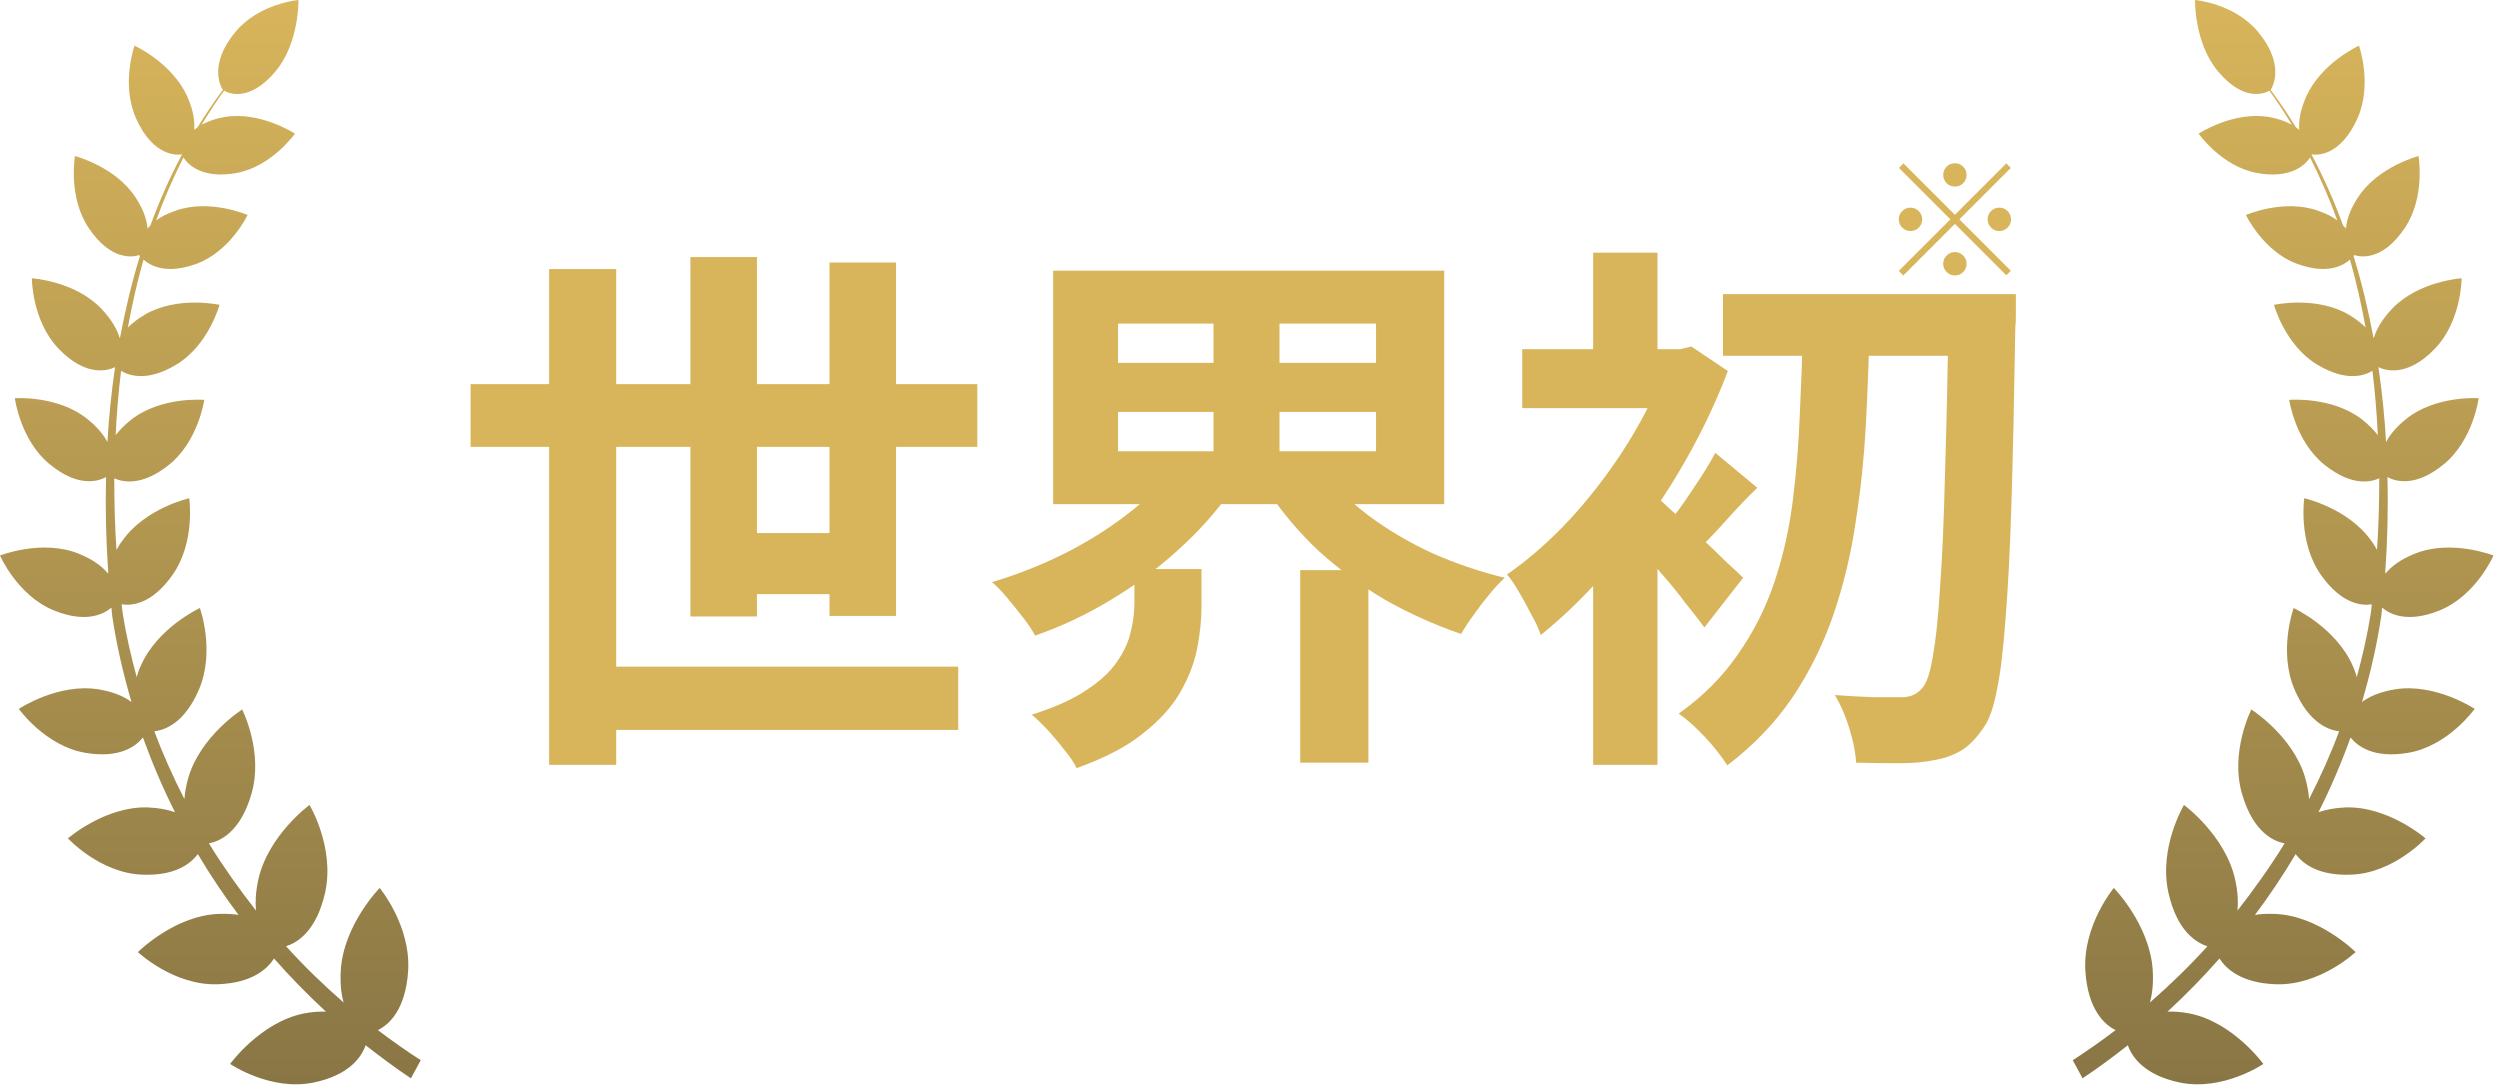 <svg width="154" height="67" viewBox="0 0 154 67" fill="none" xmlns="http://www.w3.org/2000/svg">
<path d="M25.327 66.433C24.364 65.794 23.438 65.103 22.524 64.388C22.277 65.091 21.536 66.228 19.301 66.688C16.646 67.225 14.176 65.538 14.176 65.538C14.176 65.538 16.041 62.968 18.708 62.432C19.239 62.329 19.684 62.304 20.079 62.317C18.955 61.281 17.893 60.195 16.881 59.044C16.461 59.696 15.522 60.553 13.423 60.629C10.694 60.731 8.496 58.648 8.496 58.648C8.496 58.648 10.743 56.398 13.473 56.296C13.942 56.283 14.337 56.296 14.695 56.36C13.793 55.158 12.954 53.906 12.188 52.614C11.744 53.202 10.793 53.957 8.78 53.88C6.162 53.79 4.186 51.643 4.186 51.643C4.186 51.643 6.483 49.649 9.113 49.738C9.793 49.764 10.336 49.879 10.78 50.032C10.027 48.537 9.373 47.003 8.805 45.43C8.385 45.955 7.397 46.734 5.273 46.376C2.791 45.967 1.161 43.666 1.161 43.666C1.161 43.666 3.581 42.056 6.076 42.465C7.014 42.618 7.656 42.912 8.101 43.245C7.594 41.519 7.187 39.768 6.915 37.965C6.891 37.786 6.878 37.607 6.866 37.428C6.384 37.837 5.298 38.4 3.334 37.607C1.074 36.7 0 34.22 0 34.22C0 34.22 2.593 33.197 4.841 34.105C5.742 34.463 6.298 34.897 6.656 35.332C6.656 35.306 6.656 35.281 6.668 35.255C6.532 33.325 6.483 31.356 6.532 29.388C6.063 29.643 4.841 30.053 3.075 28.608C1.247 27.125 0.914 24.53 0.914 24.53C0.914 24.53 3.569 24.339 5.396 25.822C6.014 26.32 6.384 26.793 6.619 27.228C6.705 25.681 6.866 24.147 7.088 22.613C6.779 22.766 5.384 23.342 3.593 21.462C1.963 19.75 1.963 17.142 1.963 17.142C1.963 17.142 4.618 17.308 6.248 19.021C6.891 19.698 7.224 20.312 7.372 20.823C7.372 20.811 7.385 20.798 7.397 20.785C7.718 19.085 8.113 17.41 8.619 15.774C8.595 15.736 8.582 15.723 8.57 15.71C8.372 15.787 6.891 16.221 5.433 13.997C4.186 12.093 4.618 9.613 4.618 9.613C4.618 9.613 7.101 10.252 8.348 12.156C8.854 12.924 9.039 13.55 9.089 14.074C9.138 14.01 9.2 13.959 9.262 13.895C9.817 12.387 10.459 10.929 11.2 9.536C11.2 9.523 11.2 9.51 11.188 9.51C10.966 9.549 9.447 9.702 8.372 7.273C7.446 5.177 8.286 2.812 8.286 2.812C8.286 2.812 10.62 3.873 11.546 5.97C11.929 6.826 12.003 7.491 11.966 8.002C12.028 7.951 12.102 7.887 12.176 7.836C12.658 7.043 13.176 6.276 13.732 5.535C13.621 5.382 12.806 4.001 14.51 1.956C15.967 0.205 18.387 0 18.387 0C18.387 0 18.437 2.646 16.98 4.385C15.362 6.328 14.065 5.74 13.806 5.586C13.312 6.264 12.855 6.967 12.423 7.683C12.781 7.491 13.226 7.312 13.818 7.21C16.016 6.826 18.165 8.232 18.165 8.232C18.165 8.232 16.745 10.265 14.547 10.661C12.447 11.032 11.583 10.137 11.299 9.702C10.669 10.955 10.101 12.246 9.62 13.575C9.916 13.358 10.299 13.154 10.793 12.987C12.892 12.22 15.251 13.243 15.251 13.243C15.251 13.243 14.176 15.506 12.077 16.26C10.262 16.912 9.286 16.388 8.842 15.991C8.447 17.359 8.138 18.765 7.878 20.171C8.138 19.916 8.471 19.647 8.903 19.392C10.916 18.203 13.522 18.778 13.522 18.778C13.522 18.778 12.843 21.296 10.818 22.485C9.089 23.508 7.99 23.163 7.459 22.843C7.298 24.16 7.187 25.476 7.125 26.806C7.36 26.499 7.669 26.179 8.088 25.847C9.941 24.402 12.583 24.633 12.583 24.633C12.583 24.633 12.213 27.228 10.361 28.672C8.731 29.95 7.582 29.707 7.039 29.465C7.039 30.947 7.076 32.417 7.175 33.875C7.273 33.696 7.385 33.504 7.533 33.312C8.953 31.293 11.657 30.692 11.657 30.692C11.657 30.692 12.052 33.389 10.632 35.409C9.348 37.237 8.088 37.326 7.496 37.224C7.52 37.428 7.533 37.646 7.57 37.85C7.78 39.154 8.076 40.445 8.422 41.711C8.484 41.493 8.545 41.289 8.656 41.046C9.681 38.668 12.312 37.454 12.312 37.454C12.312 37.454 13.275 40.113 12.25 42.49C11.361 44.548 10.163 44.97 9.509 45.047C10.04 46.479 10.669 47.872 11.361 49.227C11.386 48.843 11.46 48.409 11.595 47.923C12.349 45.328 14.917 43.705 14.917 43.705C14.917 43.705 16.251 46.325 15.485 48.92C14.794 51.298 13.509 51.835 12.867 51.95C13.757 53.394 14.732 54.762 15.769 56.091C15.72 55.58 15.745 54.967 15.905 54.212C16.51 51.451 19.067 49.585 19.067 49.585C19.067 49.585 20.635 52.205 20.03 54.967C19.499 57.37 18.301 58.073 17.622 58.29C18.733 59.517 19.919 60.668 21.166 61.754C21.018 61.243 20.944 60.578 20.993 59.747C21.178 56.948 23.389 54.698 23.389 54.698C23.389 54.698 25.315 57.012 25.142 59.811C24.982 62.266 23.907 63.148 23.277 63.454C24.142 64.106 25.018 64.733 25.92 65.308L25.315 66.42L25.327 66.433Z" fill="url(#paint0_linear_5037_32135)"/>
<path d="M28.988 23.663H60.202V27.527H28.988V23.663ZM35.91 41.068H59.026V44.965H35.91V41.068ZM44.242 32.836H52.844V36.599H44.242V32.836ZM33.826 16.573H37.959V47.116H33.826V16.573ZM42.529 15.834H46.628V37.976H42.529V15.834ZM51.097 16.17H55.196V37.943H51.097V16.17ZM68.871 25.376V27.796H84.764V25.376H68.871ZM68.871 19.933V22.352H84.764V19.933H68.871ZM64.873 16.674H88.964V31.055H64.873V16.674ZM81.438 28.904C82.177 29.912 83.118 30.853 84.26 31.727C85.425 32.6 86.724 33.373 88.158 34.045C89.614 34.695 91.126 35.21 92.694 35.591C92.402 35.86 92.089 36.196 91.753 36.599C91.417 37.002 91.092 37.428 90.778 37.876C90.465 38.301 90.207 38.693 90.006 39.052C88.37 38.492 86.802 37.786 85.302 36.935C83.823 36.061 82.457 35.053 81.202 33.911C79.97 32.746 78.918 31.492 78.044 30.148L81.438 28.904ZM72.265 28.904L75.793 30.282C74.897 31.559 73.81 32.768 72.534 33.911C71.279 35.053 69.902 36.072 68.401 36.968C66.922 37.864 65.377 38.592 63.764 39.152C63.585 38.816 63.338 38.447 63.025 38.044C62.711 37.64 62.386 37.237 62.05 36.834C61.714 36.431 61.401 36.106 61.11 35.86C62.61 35.412 64.066 34.84 65.478 34.146C66.911 33.429 68.21 32.623 69.375 31.727C70.562 30.831 71.526 29.89 72.265 28.904ZM69.879 35.053H74.012V37.372C74.012 38.178 73.922 39.04 73.743 39.959C73.564 40.855 73.217 41.751 72.702 42.647C72.186 43.543 71.414 44.394 70.383 45.2C69.375 46.007 68.02 46.712 66.318 47.317C66.161 46.981 65.914 46.612 65.578 46.208C65.265 45.805 64.929 45.402 64.57 44.999C64.212 44.618 63.876 44.293 63.562 44.024C64.974 43.576 66.094 43.072 66.922 42.512C67.774 41.952 68.401 41.37 68.804 40.765C69.23 40.16 69.51 39.556 69.644 38.951C69.801 38.324 69.879 37.741 69.879 37.204V35.053ZM74.751 18.354H78.817V29.408H74.751V18.354ZM80.094 35.12H84.294V46.981H80.094V35.12ZM106.134 18.119H121.522V21.916H106.134V18.119ZM120.044 18.119H124.177C124.177 18.119 124.177 18.253 124.177 18.522C124.177 18.791 124.177 19.093 124.177 19.429C124.177 19.743 124.166 19.989 124.143 20.168C124.076 24.402 123.998 27.986 123.908 30.92C123.818 33.855 123.695 36.263 123.538 38.144C123.404 40.026 123.225 41.493 123.001 42.546C122.799 43.576 122.542 44.316 122.228 44.764C121.78 45.436 121.321 45.917 120.85 46.208C120.38 46.5 119.831 46.701 119.204 46.813C118.599 46.948 117.86 47.015 116.986 47.015C116.135 47.015 115.25 47.004 114.332 46.981C114.31 46.399 114.175 45.704 113.929 44.898C113.682 44.092 113.38 43.397 113.022 42.815C113.918 42.882 114.735 42.927 115.474 42.949C116.214 42.949 116.774 42.949 117.154 42.949C117.714 42.949 118.151 42.736 118.465 42.311C118.711 41.997 118.913 41.359 119.07 40.396C119.249 39.41 119.394 38.01 119.506 36.196C119.641 34.381 119.742 32.074 119.809 29.274C119.898 26.474 119.977 23.08 120.044 19.093V18.119ZM111.073 19.9H115.172C115.127 21.983 115.049 24.066 114.937 26.149C114.825 28.232 114.612 30.26 114.298 32.231C114.007 34.202 113.548 36.095 112.921 37.909C112.294 39.724 111.454 41.415 110.401 42.983C109.348 44.528 108.015 45.917 106.402 47.149C106.066 46.612 105.618 46.04 105.058 45.436C104.498 44.831 103.95 44.338 103.412 43.957C104.89 42.904 106.1 41.695 107.041 40.328C108.004 38.962 108.754 37.484 109.292 35.893C109.83 34.303 110.21 32.623 110.434 30.853C110.658 29.084 110.804 27.28 110.871 25.444C110.961 23.584 111.028 21.736 111.073 19.9ZM98.137 32.869L102.102 28.132V47.116H98.137V32.869ZM93.769 21.512H103.815V25.141H93.769V21.512ZM98.137 15.565H102.102V23.461H98.137V15.565ZM101.698 30.349C101.99 30.551 102.393 30.898 102.908 31.391C103.446 31.861 104.017 32.388 104.622 32.97C105.226 33.53 105.775 34.056 106.268 34.549C106.783 35.02 107.153 35.367 107.377 35.591L104.991 38.648C104.678 38.223 104.286 37.719 103.815 37.136C103.367 36.532 102.874 35.927 102.337 35.322C101.822 34.695 101.329 34.112 100.858 33.575C100.388 33.015 99.974 32.556 99.615 32.197L101.698 30.349ZM102.74 21.512H103.513L104.185 21.344L106.436 22.856C105.63 24.984 104.61 27.079 103.378 29.14C102.146 31.2 100.791 33.082 99.313 34.784C97.857 36.487 96.39 37.932 94.911 39.119C94.799 38.76 94.609 38.346 94.34 37.876C94.094 37.383 93.836 36.912 93.567 36.464C93.298 35.994 93.052 35.636 92.828 35.389C94.194 34.448 95.527 33.272 96.826 31.861C98.126 30.428 99.29 28.882 100.321 27.224C101.351 25.544 102.158 23.898 102.74 22.285V21.512ZM105.663 27.896L108.25 30.047C107.534 30.741 106.862 31.447 106.234 32.164C105.607 32.858 105.036 33.452 104.521 33.944L102.706 32.298C103.177 31.738 103.692 31.032 104.252 30.181C104.834 29.33 105.305 28.568 105.663 27.896Z" fill="#D8B55B"/>
<path d="M120.422 11.495C120.224 11.495 120.054 11.425 119.913 11.284C119.772 11.143 119.702 10.974 119.702 10.775C119.702 10.577 119.772 10.408 119.913 10.267C120.054 10.126 120.224 10.056 120.422 10.056C120.62 10.056 120.79 10.126 120.931 10.267C121.072 10.408 121.142 10.577 121.142 10.775C121.142 10.974 121.072 11.143 120.931 11.284C120.79 11.425 120.62 11.495 120.422 11.495ZM120.422 13.233L123.59 10.065L123.868 10.344L120.7 13.511L123.868 16.68L123.59 16.958L120.422 13.79L117.244 16.968L116.966 16.689L120.144 13.511L116.976 10.344L117.254 10.065L120.422 13.233ZM118.406 13.511C118.406 13.71 118.336 13.88 118.195 14.02C118.054 14.161 117.884 14.232 117.686 14.232C117.488 14.232 117.318 14.161 117.177 14.02C117.036 13.88 116.966 13.71 116.966 13.511C116.966 13.313 117.036 13.143 117.177 13.003C117.318 12.862 117.488 12.791 117.686 12.791C117.884 12.791 118.054 12.862 118.195 13.003C118.336 13.143 118.406 13.313 118.406 13.511ZM122.438 13.511C122.438 13.313 122.508 13.143 122.649 13.003C122.79 12.862 122.96 12.791 123.158 12.791C123.356 12.791 123.526 12.862 123.667 13.003C123.808 13.143 123.878 13.313 123.878 13.511C123.878 13.71 123.808 13.88 123.667 14.02C123.526 14.161 123.356 14.232 123.158 14.232C122.96 14.232 122.79 14.161 122.649 14.02C122.508 13.88 122.438 13.71 122.438 13.511ZM120.422 15.527C120.62 15.527 120.79 15.598 120.931 15.739C121.072 15.88 121.142 16.049 121.142 16.247C121.142 16.446 121.072 16.616 120.931 16.756C120.79 16.897 120.62 16.968 120.422 16.968C120.224 16.968 120.054 16.897 119.913 16.756C119.772 16.616 119.702 16.446 119.702 16.247C119.702 16.049 119.772 15.88 119.913 15.739C120.054 15.598 120.224 15.527 120.422 15.527Z" fill="#D8B55B"/>
<path d="M128.272 66.433C129.236 65.794 130.162 65.103 131.076 64.388C131.322 65.091 132.063 66.228 134.299 66.688C136.954 67.225 139.423 65.538 139.423 65.538C139.423 65.538 137.559 62.968 134.891 62.432C134.36 62.329 133.916 62.304 133.521 62.317C134.644 61.281 135.706 60.195 136.719 59.044C137.139 59.696 138.077 60.553 140.177 60.629C142.906 60.731 145.104 58.648 145.104 58.648C145.104 58.648 142.856 56.398 140.127 56.296C139.658 56.283 139.263 56.296 138.905 56.36C139.806 55.158 140.646 53.906 141.411 52.614C141.856 53.202 142.807 53.957 144.82 53.88C147.438 53.79 149.413 51.643 149.413 51.643C149.413 51.643 147.117 49.649 144.486 49.738C143.807 49.764 143.264 49.879 142.819 50.032C143.572 48.537 144.227 47.003 144.795 45.43C145.215 45.955 146.203 46.734 148.327 46.376C150.809 45.967 152.439 43.666 152.439 43.666C152.439 43.666 150.018 42.056 147.524 42.465C146.586 42.618 145.943 42.912 145.499 43.245C146.005 41.519 146.413 39.768 146.684 37.965C146.709 37.786 146.721 37.607 146.734 37.428C147.215 37.837 148.302 38.4 150.265 37.607C152.525 36.7 153.6 34.22 153.6 34.22C153.6 34.22 151.006 33.197 148.759 34.105C147.857 34.463 147.302 34.897 146.944 35.332C146.944 35.306 146.944 35.281 146.931 35.255C147.067 33.325 147.117 31.356 147.067 29.388C147.536 29.643 148.759 30.053 150.525 28.608C152.352 27.125 152.686 24.53 152.686 24.53C152.686 24.53 150.031 24.339 148.203 25.822C147.586 26.32 147.215 26.793 146.981 27.228C146.894 25.681 146.734 24.147 146.511 22.613C146.82 22.766 148.216 23.342 150.006 21.462C151.636 19.75 151.636 17.142 151.636 17.142C151.636 17.142 148.981 17.308 147.351 19.021C146.709 19.698 146.376 20.312 146.227 20.823C146.227 20.811 146.215 20.798 146.203 20.785C145.882 19.085 145.486 17.41 144.98 15.774C145.005 15.736 145.017 15.723 145.03 15.71C145.227 15.787 146.709 16.221 148.166 13.997C149.413 12.093 148.981 9.613 148.981 9.613C148.981 9.613 146.499 10.252 145.252 12.156C144.746 12.924 144.56 13.55 144.511 14.074C144.462 14.01 144.4 13.959 144.338 13.895C143.782 12.387 143.14 10.929 142.399 9.536C142.399 9.523 142.399 9.51 142.412 9.51C142.634 9.549 144.153 9.702 145.227 7.273C146.153 5.177 145.314 2.812 145.314 2.812C145.314 2.812 142.98 3.873 142.054 5.97C141.671 6.826 141.597 7.491 141.634 8.002C141.572 7.951 141.498 7.887 141.424 7.836C140.942 7.043 140.424 6.276 139.868 5.535C139.979 5.382 140.794 4.001 139.09 1.956C137.633 0.205 135.212 0 135.212 0C135.212 0 135.163 2.646 136.62 4.385C138.238 6.328 139.534 5.74 139.794 5.586C140.288 6.264 140.745 6.967 141.177 7.683C140.819 7.491 140.374 7.312 139.781 7.21C137.583 6.826 135.435 8.232 135.435 8.232C135.435 8.232 136.855 10.265 139.053 10.661C141.152 11.032 142.016 10.137 142.301 9.702C142.93 10.955 143.498 12.246 143.98 13.575C143.684 13.358 143.301 13.154 142.807 12.987C140.708 12.22 138.349 13.243 138.349 13.243C138.349 13.243 139.423 15.506 141.523 16.26C143.338 16.912 144.313 16.388 144.758 15.991C145.153 17.359 145.462 18.765 145.721 20.171C145.462 19.916 145.128 19.647 144.696 19.392C142.683 18.203 140.078 18.778 140.078 18.778C140.078 18.778 140.757 21.296 142.782 22.485C144.511 23.508 145.61 23.163 146.141 22.843C146.302 24.16 146.413 25.476 146.474 26.806C146.24 26.499 145.931 26.179 145.511 25.847C143.659 24.402 141.016 24.633 141.016 24.633C141.016 24.633 141.387 27.228 143.239 28.672C144.869 29.95 146.017 29.707 146.561 29.465C146.561 30.947 146.524 32.417 146.425 33.875C146.326 33.696 146.215 33.504 146.067 33.312C144.647 31.293 141.942 30.692 141.942 30.692C141.942 30.692 141.547 33.389 142.967 35.409C144.252 37.237 145.511 37.326 146.104 37.224C146.079 37.428 146.067 37.646 146.03 37.85C145.82 39.154 145.524 40.445 145.178 41.711C145.116 41.493 145.054 41.289 144.943 41.046C143.918 38.668 141.288 37.454 141.288 37.454C141.288 37.454 140.325 40.113 141.35 42.49C142.239 44.548 143.437 44.97 144.091 45.047C143.56 46.479 142.93 47.872 142.239 49.227C142.214 48.843 142.14 48.409 142.004 47.923C141.251 45.328 138.682 43.705 138.682 43.705C138.682 43.705 137.349 46.325 138.114 48.92C138.806 51.298 140.09 51.835 140.732 51.95C139.843 53.394 138.868 54.762 137.83 56.091C137.88 55.58 137.855 54.967 137.694 54.212C137.089 51.451 134.533 49.585 134.533 49.585C134.533 49.585 132.965 52.205 133.57 54.967C134.101 57.37 135.299 58.073 135.978 58.29C134.867 59.517 133.681 60.668 132.434 61.754C132.582 61.243 132.656 60.578 132.607 59.747C132.422 56.948 130.211 54.698 130.211 54.698C130.211 54.698 128.285 57.012 128.458 59.811C128.618 62.266 129.692 63.148 130.322 63.454C129.458 64.106 128.581 64.733 127.68 65.308L128.285 66.42L128.272 66.433Z" fill="url(#paint1_linear_5037_32135)"/>
<defs>
<linearGradient id="paint0_linear_5037_32135" x1="12.96" y1="0" x2="12.96" y2="66.794" gradientUnits="userSpaceOnUse">
<stop stop-color="#D8B55B"/>
<stop offset="1" stop-color="#897645"/>
</linearGradient>
<linearGradient id="paint1_linear_5037_32135" x1="140.64" y1="0" x2="140.64" y2="66.794" gradientUnits="userSpaceOnUse">
<stop stop-color="#D8B55B"/>
<stop offset="1" stop-color="#897645"/>
</linearGradient>
</defs>
</svg>
